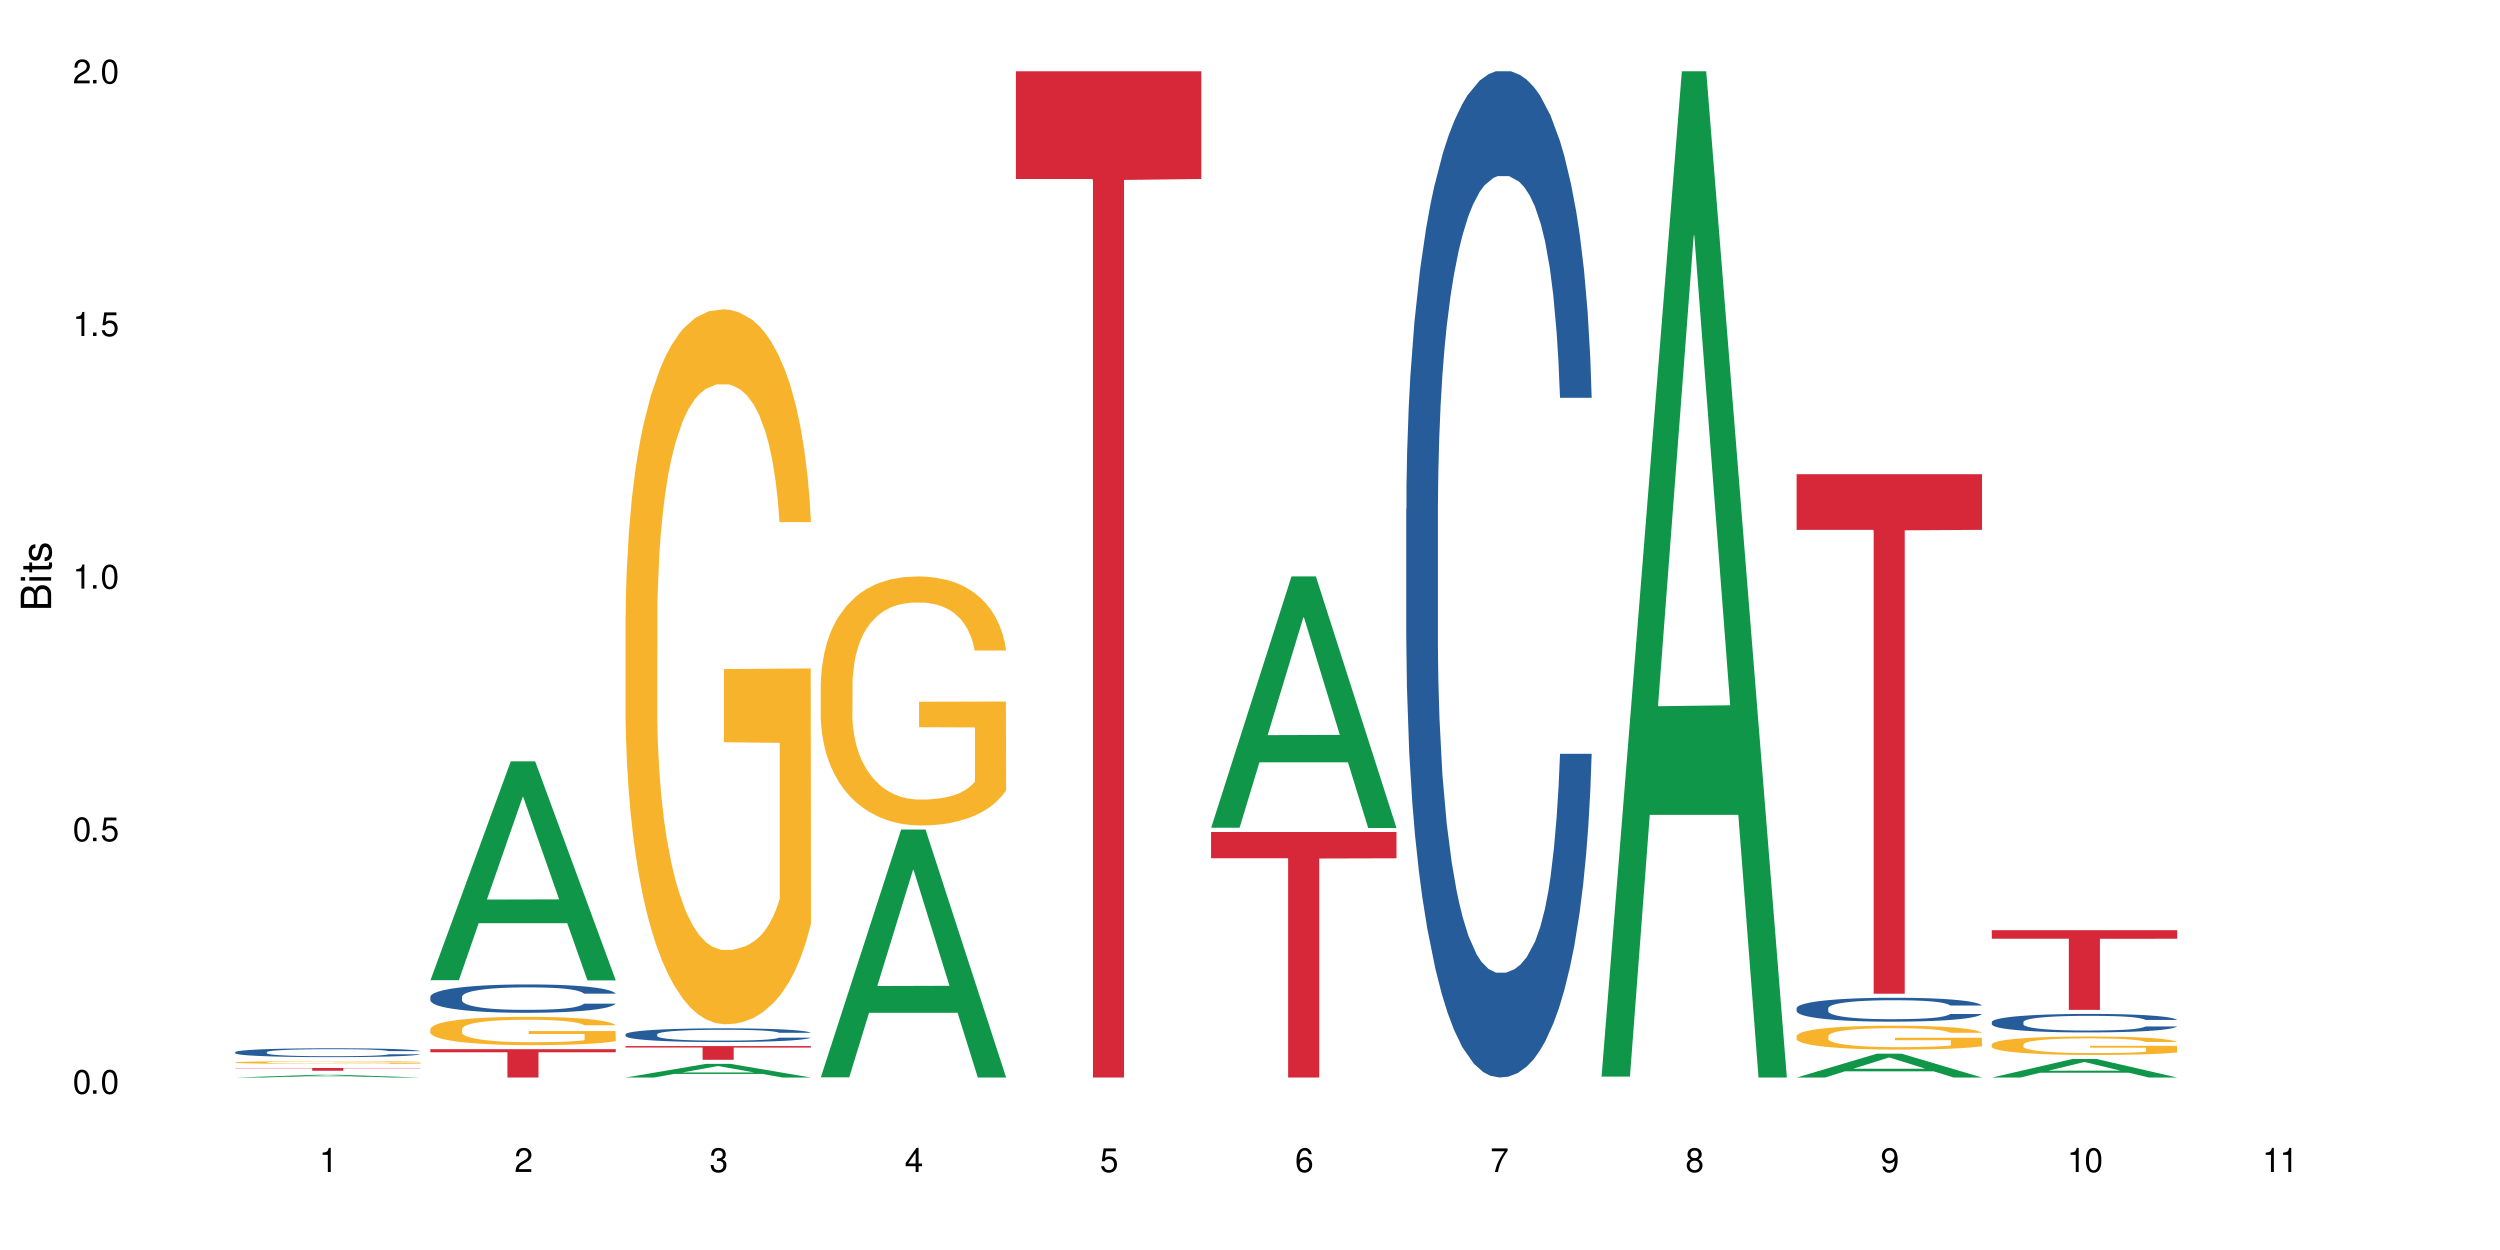 <?xml version="1.0" encoding="UTF-8"?>
<svg xmlns="http://www.w3.org/2000/svg" xmlns:xlink="http://www.w3.org/1999/xlink" width="720" height="360" viewBox="0 0 720 360">
<defs>
<g>
<g id="glyph-0-0">
</g>
<g id="glyph-0-1">
<path d="M 2.641 -6.938 C 2 -6.938 1.422 -6.656 1.078 -6.172 C 0.641 -5.562 0.406 -4.641 0.406 -3.359 C 0.406 -1.016 1.188 0.219 2.641 0.219 C 4.078 0.219 4.859 -1.016 4.859 -3.297 C 4.859 -4.641 4.656 -5.547 4.203 -6.172 C 3.844 -6.656 3.281 -6.938 2.641 -6.938 Z M 2.641 -6.188 C 3.547 -6.188 4 -5.25 4 -3.375 C 4 -1.406 3.562 -0.484 2.625 -0.484 C 1.734 -0.484 1.281 -1.438 1.281 -3.344 C 1.281 -5.25 1.734 -6.188 2.641 -6.188 Z M 2.641 -6.188 "/>
</g>
<g id="glyph-0-2">
<path d="M 1.828 -1 L 0.828 -1 L 0.828 0 L 1.828 0 Z M 1.828 -1 "/>
</g>
<g id="glyph-0-3">
<path d="M 4.562 -6.797 L 1.062 -6.797 L 0.547 -3.094 L 1.328 -3.094 C 1.719 -3.562 2.047 -3.734 2.578 -3.734 C 3.484 -3.734 4.062 -3.109 4.062 -2.094 C 4.062 -1.125 3.484 -0.531 2.578 -0.531 C 1.828 -0.531 1.375 -0.906 1.188 -1.672 L 0.328 -1.672 C 0.453 -1.109 0.547 -0.844 0.75 -0.594 C 1.125 -0.078 1.828 0.219 2.594 0.219 C 3.969 0.219 4.922 -0.781 4.922 -2.219 C 4.922 -3.562 4.031 -4.484 2.719 -4.484 C 2.25 -4.484 1.859 -4.359 1.469 -4.062 L 1.734 -5.969 L 4.562 -5.969 Z M 4.562 -6.797 "/>
</g>
<g id="glyph-0-4">
<path d="M 2.484 -4.938 L 2.484 0 L 3.328 0 L 3.328 -6.938 L 2.766 -6.938 C 2.469 -5.875 2.281 -5.734 0.984 -5.562 L 0.984 -4.938 Z M 2.484 -4.938 "/>
</g>
<g id="glyph-0-5">
<path d="M 4.859 -0.828 L 1.281 -0.828 C 1.359 -1.406 1.672 -1.781 2.5 -2.281 L 3.469 -2.828 C 4.406 -3.344 4.906 -4.062 4.906 -4.906 C 4.906 -5.484 4.672 -6.031 4.266 -6.406 C 3.859 -6.766 3.375 -6.938 2.719 -6.938 C 1.859 -6.938 1.219 -6.625 0.844 -6.031 C 0.609 -5.672 0.5 -5.234 0.484 -4.531 L 1.328 -4.531 C 1.359 -5.016 1.406 -5.281 1.531 -5.516 C 1.75 -5.938 2.188 -6.203 2.703 -6.203 C 3.469 -6.203 4.031 -5.641 4.031 -4.891 C 4.031 -4.344 3.719 -3.859 3.125 -3.516 L 2.234 -3 C 0.812 -2.172 0.406 -1.531 0.328 -0.016 L 4.859 -0.016 Z M 4.859 -0.828 "/>
</g>
<g id="glyph-0-6">
<path d="M 2.125 -3.188 L 2.578 -3.188 C 3.5 -3.188 3.984 -2.766 3.984 -1.922 C 3.984 -1.062 3.469 -0.531 2.594 -0.531 C 1.656 -0.531 1.203 -1 1.156 -2.016 L 0.312 -2.016 C 0.344 -1.453 0.438 -1.094 0.609 -0.781 C 0.953 -0.109 1.625 0.219 2.547 0.219 C 3.953 0.219 4.859 -0.625 4.859 -1.938 C 4.859 -2.828 4.516 -3.297 3.703 -3.594 C 4.344 -3.844 4.656 -4.328 4.656 -5.031 C 4.656 -6.219 3.875 -6.938 2.578 -6.938 C 1.203 -6.938 0.484 -6.172 0.453 -4.703 L 1.297 -4.703 C 1.312 -5.125 1.344 -5.359 1.453 -5.578 C 1.641 -5.969 2.062 -6.203 2.594 -6.203 C 3.344 -6.203 3.797 -5.75 3.797 -5 C 3.797 -4.516 3.609 -4.219 3.25 -4.047 C 3.016 -3.953 2.703 -3.922 2.125 -3.906 Z M 2.125 -3.188 "/>
</g>
<g id="glyph-0-7">
<path d="M 3.141 -1.672 L 3.141 0 L 3.984 0 L 3.984 -1.672 L 4.984 -1.672 L 4.984 -2.438 L 3.984 -2.438 L 3.984 -6.938 L 3.359 -6.938 L 0.266 -2.578 L 0.266 -1.672 Z M 3.141 -2.438 L 1 -2.438 L 3.141 -5.5 Z M 3.141 -2.438 "/>
</g>
<g id="glyph-0-8">
<path d="M 4.781 -5.125 C 4.609 -6.266 3.891 -6.938 2.844 -6.938 C 2.094 -6.938 1.422 -6.578 1.031 -5.953 C 0.594 -5.266 0.406 -4.422 0.406 -3.172 C 0.406 -2 0.578 -1.25 0.984 -0.641 C 1.359 -0.078 1.953 0.219 2.703 0.219 C 3.984 0.219 4.922 -0.75 4.922 -2.094 C 4.922 -3.375 4.062 -4.281 2.844 -4.281 C 2.172 -4.281 1.641 -4.031 1.281 -3.516 C 1.281 -5.234 1.828 -6.188 2.797 -6.188 C 3.391 -6.188 3.797 -5.797 3.938 -5.125 Z M 2.734 -3.531 C 3.547 -3.531 4.062 -2.953 4.062 -2.031 C 4.062 -1.156 3.484 -0.531 2.703 -0.531 C 1.922 -0.531 1.328 -1.188 1.328 -2.078 C 1.328 -2.938 1.906 -3.531 2.734 -3.531 Z M 2.734 -3.531 "/>
</g>
<g id="glyph-0-9">
<path d="M 4.984 -6.797 L 0.438 -6.797 L 0.438 -5.969 L 4.109 -5.969 C 2.5 -3.656 1.828 -2.234 1.328 0 L 2.219 0 C 2.594 -2.172 3.453 -4.047 4.984 -6.094 Z M 4.984 -6.797 "/>
</g>
<g id="glyph-0-10">
<path d="M 3.75 -3.656 C 4.469 -4.094 4.688 -4.438 4.688 -5.078 C 4.688 -6.172 3.844 -6.938 2.641 -6.938 C 1.438 -6.938 0.594 -6.172 0.594 -5.094 C 0.594 -4.438 0.812 -4.094 1.516 -3.656 C 0.734 -3.266 0.359 -2.703 0.359 -1.922 C 0.359 -0.656 1.281 0.219 2.641 0.219 C 3.984 0.219 4.922 -0.656 4.922 -1.922 C 4.922 -2.703 4.531 -3.266 3.75 -3.656 Z M 2.641 -6.188 C 3.359 -6.188 3.812 -5.75 3.812 -5.062 C 3.812 -4.406 3.344 -3.984 2.641 -3.984 C 1.922 -3.984 1.453 -4.406 1.453 -5.078 C 1.453 -5.75 1.922 -6.188 2.641 -6.188 Z M 2.641 -3.266 C 3.484 -3.266 4.062 -2.719 4.062 -1.906 C 4.062 -1.078 3.484 -0.531 2.625 -0.531 C 1.797 -0.531 1.219 -1.094 1.219 -1.906 C 1.219 -2.719 1.781 -3.266 2.641 -3.266 Z M 2.641 -3.266 "/>
</g>
<g id="glyph-0-11">
<path d="M 0.516 -1.578 C 0.672 -0.453 1.406 0.219 2.438 0.219 C 3.188 0.219 3.859 -0.141 4.266 -0.766 C 4.688 -1.453 4.891 -2.297 4.891 -3.547 C 4.891 -4.719 4.703 -5.453 4.312 -6.078 C 3.938 -6.641 3.344 -6.938 2.594 -6.938 C 1.297 -6.938 0.359 -5.969 0.359 -4.625 C 0.359 -3.344 1.234 -2.453 2.453 -2.453 C 3.094 -2.453 3.578 -2.672 4.016 -3.203 C 4 -1.484 3.469 -0.531 2.5 -0.531 C 1.906 -0.531 1.484 -0.906 1.359 -1.578 Z M 2.578 -6.203 C 3.375 -6.203 3.969 -5.531 3.969 -4.641 C 3.969 -3.797 3.391 -3.188 2.547 -3.188 C 1.734 -3.188 1.234 -3.766 1.234 -4.688 C 1.234 -5.562 1.797 -6.203 2.578 -6.203 Z M 2.578 -6.203 "/>
</g>
<g id="glyph-1-0">
</g>
<g id="glyph-1-1">
<path d="M 0 -0.953 L 0 -4.891 C 0 -5.719 -0.234 -6.344 -0.734 -6.797 C -1.188 -7.234 -1.812 -7.469 -2.5 -7.469 C -3.547 -7.469 -4.188 -7 -4.625 -5.875 C -4.984 -6.688 -5.625 -7.094 -6.531 -7.094 C -7.172 -7.094 -7.734 -6.859 -8.141 -6.391 C -8.562 -5.922 -8.75 -5.344 -8.75 -4.5 L -8.75 -0.953 Z M -4.984 -2.062 L -7.766 -2.062 L -7.766 -4.219 C -7.766 -4.844 -7.688 -5.203 -7.453 -5.5 C -7.219 -5.812 -6.859 -5.969 -6.375 -5.969 C -5.891 -5.969 -5.531 -5.812 -5.297 -5.5 C -5.062 -5.203 -4.984 -4.844 -4.984 -4.219 Z M -0.984 -2.062 L -4 -2.062 L -4 -4.781 C -4 -5.766 -3.438 -6.359 -2.484 -6.359 C -1.547 -6.359 -0.984 -5.766 -0.984 -4.781 Z M -0.984 -2.062 "/>
</g>
<g id="glyph-1-2">
<path d="M -6.281 -1.797 L -6.281 -0.797 L 0 -0.797 L 0 -1.797 Z M -8.75 -1.797 L -8.75 -0.797 L -7.484 -0.797 L -7.484 -1.797 Z M -8.75 -1.797 "/>
</g>
<g id="glyph-1-3">
<path d="M -6.281 -3.047 L -6.281 -2.016 L -8.016 -2.016 L -8.016 -1.016 L -6.281 -1.016 L -6.281 -0.172 L -5.469 -0.172 L -5.469 -1.016 L -0.719 -1.016 C -0.078 -1.016 0.281 -1.453 0.281 -2.234 C 0.281 -2.5 0.25 -2.719 0.188 -3.047 L -0.641 -3.047 C -0.609 -2.906 -0.594 -2.766 -0.594 -2.562 C -0.594 -2.141 -0.719 -2.016 -1.156 -2.016 L -5.469 -2.016 L -5.469 -3.047 Z M -6.281 -3.047 "/>
</g>
<g id="glyph-1-4">
<path d="M -4.531 -5.25 C -5.766 -5.25 -6.469 -4.422 -6.469 -2.969 C -6.469 -1.516 -5.719 -0.562 -4.547 -0.562 C -3.562 -0.562 -3.094 -1.062 -2.734 -2.562 L -2.516 -3.484 C -2.344 -4.188 -2.094 -4.469 -1.641 -4.469 C -1.047 -4.469 -0.641 -3.875 -0.641 -3 C -0.641 -2.453 -0.797 -2 -1.062 -1.75 C -1.25 -1.594 -1.422 -1.531 -1.875 -1.469 L -1.875 -0.406 C -0.422 -0.453 0.281 -1.266 0.281 -2.922 C 0.281 -4.5 -0.5 -5.516 -1.719 -5.516 C -2.656 -5.516 -3.172 -4.984 -3.469 -3.734 L -3.703 -2.766 C -3.891 -1.953 -4.156 -1.609 -4.594 -1.609 C -5.188 -1.609 -5.547 -2.125 -5.547 -2.938 C -5.547 -3.75 -5.203 -4.172 -4.531 -4.203 Z M -4.531 -5.25 "/>
</g>
</g>
</defs>
<rect x="-72" y="-36" width="864" height="432" fill="rgb(100%, 100%, 100%)" fill-opacity="1"/>
<path fill-rule="nonzero" fill="rgb(6.275%, 58.824%, 28.235%)" fill-opacity="1" d="M 67.73 310.332 L 67.789 310.332 L 90.895 309.539 L 97.91 309.539 L 121.133 310.332 L 112.973 310.332 L 107.152 310.125 L 81.652 310.125 L 75.945 310.332 L 67.73 310.332 L 84.105 310.039 L 104.816 310.039 L 94.488 309.668 L 94.262 309.668 L 84.047 310.039 L 84.105 310.039 Z M 67.73 310.332 "/>
<path fill-rule="nonzero" fill="rgb(14.51%, 36.078%, 60%)" fill-opacity="1" d="M 67.73 303.016 L 67.797 303.012 L 67.797 302.957 L 67.992 302.867 L 68.449 302.754 L 68.902 302.68 L 70.074 302.539 L 71.703 302.406 L 73.398 302.305 L 74.633 302.242 L 75.742 302.195 L 78.281 302.109 L 79.91 302.066 L 81.668 302.027 L 83.816 301.988 L 85.379 301.965 L 88.895 301.926 L 91.5 301.91 L 93.52 301.902 L 97.883 301.902 L 100.488 301.914 L 102.375 301.926 L 104.461 301.941 L 106.219 301.965 L 109.281 302.016 L 112.016 302.082 L 113.254 302.117 L 115.207 302.191 L 116.703 302.262 L 117.746 302.32 L 118.918 302.406 L 119.961 302.512 L 120.742 302.633 L 121.133 302.73 L 112.016 302.73 L 111.559 302.637 L 111.039 302.566 L 110.062 302.469 L 109.086 302.402 L 107.715 302.336 L 106.48 302.289 L 104.785 302.246 L 103.289 302.219 L 101.727 302.195 L 100.227 302.184 L 97.363 302.168 L 94.039 302.168 L 92.805 302.172 L 90.262 302.191 L 88.895 302.207 L 86.941 302.242 L 85.574 302.273 L 83.945 302.32 L 82.84 302.359 L 81.473 302.418 L 80.496 302.473 L 79.387 302.551 L 78.738 302.609 L 78.152 302.672 L 77.629 302.75 L 77.238 302.832 L 76.977 302.918 L 76.848 303.004 L 76.848 303.363 L 76.977 303.449 L 77.305 303.547 L 78.152 303.688 L 79.387 303.812 L 80.82 303.91 L 82.188 303.98 L 82.969 304.012 L 84.012 304.051 L 85.641 304.098 L 87.984 304.145 L 89.352 304.16 L 91.438 304.18 L 93.586 304.191 L 96.449 304.191 L 98.988 304.18 L 100.684 304.168 L 102.441 304.148 L 104.852 304.109 L 106.348 304.074 L 107.652 304.027 L 108.629 303.984 L 109.281 303.945 L 110.258 303.875 L 111.039 303.797 L 111.625 303.715 L 112.016 303.633 L 121.133 303.633 L 120.742 303.727 L 120.156 303.82 L 119.57 303.887 L 118.656 303.969 L 117.613 304.039 L 116.117 304.121 L 114.879 304.176 L 113.254 304.234 L 111.754 304.277 L 110.125 304.316 L 107.715 304.363 L 106.152 304.387 L 104.461 304.41 L 102.441 304.426 L 99.902 304.445 L 97.168 304.453 L 94.625 304.457 L 91.891 304.449 L 89.871 304.441 L 87.203 304.422 L 83.883 304.379 L 81.473 304.336 L 79.582 304.289 L 77.957 304.242 L 76.133 304.18 L 73.789 304.078 L 72.355 304 L 71.379 303.934 L 70.27 303.844 L 69.488 303.762 L 68.578 303.629 L 67.926 303.465 L 67.73 303.336 Z M 67.73 303.016 "/>
<path fill-rule="nonzero" fill="rgb(96.863%, 70.196%, 16.863%)" fill-opacity="1" d="M 67.73 305.961 L 67.797 305.961 L 67.797 305.945 L 68.055 305.91 L 68.707 305.867 L 69.555 305.828 L 70.465 305.801 L 71.051 305.785 L 72.027 305.766 L 72.875 305.746 L 75.023 305.715 L 77.762 305.684 L 79.258 305.672 L 80.949 305.66 L 83.359 305.645 L 84.469 305.641 L 87.855 305.629 L 91.695 305.621 L 97.883 305.621 L 100.555 305.625 L 104.199 305.633 L 106.285 305.637 L 107.91 305.645 L 109.605 305.656 L 111.688 305.668 L 113.645 305.688 L 115.207 305.703 L 116.77 305.727 L 118.07 305.75 L 119.18 305.773 L 120.156 305.805 L 120.742 305.832 L 121.133 305.855 L 112.078 305.855 L 111.559 305.832 L 110.973 305.812 L 109.996 305.789 L 109.02 305.77 L 108.043 305.758 L 106.219 305.738 L 104.656 305.727 L 102.703 305.715 L 100.812 305.707 L 98.664 305.703 L 93.91 305.703 L 90.785 305.707 L 88.961 305.715 L 87.66 305.719 L 85.836 305.73 L 84.727 305.738 L 84.078 305.746 L 82.125 305.766 L 80.82 305.789 L 80.105 305.801 L 79.191 305.824 L 78.543 305.844 L 77.824 305.871 L 77.434 305.895 L 76.914 305.941 L 76.848 306.074 L 77.043 306.102 L 77.434 306.133 L 77.957 306.156 L 78.738 306.184 L 79.52 306.207 L 80.887 306.234 L 82.059 306.254 L 82.969 306.266 L 84.727 306.285 L 85.445 306.293 L 87.137 306.305 L 88.895 306.316 L 91.047 306.324 L 92.672 306.328 L 95.277 306.332 L 98.598 306.332 L 102.508 306.328 L 104.98 306.32 L 106.676 306.316 L 107.781 306.312 L 109.148 306.301 L 110.125 306.297 L 111.039 306.289 L 112.145 306.273 L 112.145 306.102 L 96.059 306.102 L 96.059 306.02 L 121.066 306.02 L 121.133 306.301 L 119.766 306.324 L 118.07 306.34 L 116.441 306.355 L 114.75 306.367 L 112.34 306.383 L 110.387 306.391 L 107.391 306.402 L 104.656 306.406 L 101.789 306.41 L 99.25 306.414 L 93.586 306.414 L 90.719 306.41 L 88.441 306.402 L 86.355 306.395 L 84.273 306.387 L 81.668 306.371 L 79.973 306.359 L 78.215 306.344 L 76.457 306.324 L 74.895 306.305 L 73.852 306.289 L 72.812 306.273 L 71.703 306.25 L 70.66 306.227 L 69.879 306.203 L 69.164 306.18 L 68.645 306.156 L 68.121 306.121 L 67.859 306.098 L 67.73 306.074 Z M 67.73 305.961 "/>
<path fill-rule="nonzero" fill="rgb(83.922%, 15.686%, 22.353%)" fill-opacity="1" d="M 67.73 307.578 L 121.133 307.578 L 121.133 307.664 L 98.875 307.664 L 98.875 308.375 L 89.922 308.375 L 89.922 307.664 L 67.73 307.664 Z M 67.73 307.578 "/>
<path fill-rule="nonzero" fill="rgb(6.275%, 58.824%, 28.235%)" fill-opacity="1" d="M 123.941 282.297 L 124 282.238 L 147.105 219.262 L 154.125 219.262 L 177.344 282.355 L 169.184 282.355 L 163.367 265.887 L 137.863 265.887 L 132.156 282.297 L 123.941 282.297 L 140.316 259.074 L 161.027 259.016 L 150.699 229.57 L 150.586 229.512 L 150.473 229.688 L 140.258 259.016 L 140.316 259.074 Z M 123.941 282.297 "/>
<path fill-rule="nonzero" fill="rgb(14.51%, 36.078%, 60%)" fill-opacity="1" d="M 123.941 287.07 L 124.008 287.066 L 124.008 286.887 L 124.203 286.602 L 124.66 286.242 L 125.113 285.996 L 126.285 285.559 L 127.914 285.133 L 129.609 284.805 L 130.844 284.609 L 131.953 284.461 L 134.492 284.184 L 136.121 284.043 L 137.879 283.918 L 140.027 283.789 L 141.59 283.715 L 145.109 283.594 L 147.711 283.543 L 149.73 283.52 L 154.094 283.52 L 156.699 283.551 L 158.59 283.59 L 160.672 283.648 L 162.43 283.715 L 165.492 283.879 L 168.227 284.09 L 169.465 284.207 L 171.418 284.438 L 172.914 284.664 L 173.957 284.855 L 175.129 285.133 L 176.172 285.469 L 176.953 285.848 L 177.344 286.168 L 168.227 286.168 L 167.77 285.871 L 167.25 285.641 L 166.273 285.332 L 165.297 285.117 L 163.93 284.902 L 162.691 284.758 L 160.996 284.617 L 159.5 284.527 L 157.938 284.461 L 156.438 284.418 L 153.574 284.371 L 150.254 284.371 L 149.016 284.387 L 146.477 284.445 L 145.109 284.5 L 143.152 284.602 L 141.785 284.699 L 140.156 284.848 L 139.051 284.977 L 137.684 285.168 L 136.707 285.34 L 135.598 285.586 L 134.949 285.773 L 134.363 285.984 L 133.84 286.23 L 133.449 286.488 L 133.191 286.766 L 133.059 287.035 L 133.059 288.191 L 133.191 288.461 L 133.516 288.773 L 134.363 289.227 L 135.598 289.625 L 137.031 289.938 L 138.398 290.16 L 139.18 290.266 L 140.223 290.383 L 141.852 290.535 L 144.195 290.684 L 145.562 290.742 L 147.648 290.801 L 149.797 290.832 L 152.66 290.832 L 155.203 290.801 L 156.895 290.766 L 158.652 290.703 L 161.062 290.578 L 162.559 290.457 L 163.863 290.316 L 164.84 290.176 L 165.492 290.055 L 166.469 289.824 L 167.25 289.57 L 167.836 289.309 L 168.227 289.055 L 177.344 289.055 L 176.953 289.355 L 176.367 289.645 L 175.781 289.863 L 174.867 290.125 L 173.828 290.355 L 172.328 290.617 L 171.09 290.785 L 169.465 290.973 L 167.965 291.117 L 166.336 291.242 L 163.93 291.391 L 162.363 291.465 L 160.672 291.531 L 158.652 291.594 L 156.113 291.645 L 153.379 291.676 L 150.84 291.684 L 148.102 291.668 L 146.086 291.637 L 143.414 291.57 L 140.094 291.438 L 137.684 291.293 L 135.793 291.152 L 134.168 291.004 L 132.344 290.801 L 130 290.473 L 128.566 290.219 L 127.59 290.012 L 126.48 289.719 L 125.699 289.461 L 124.789 289.043 L 124.137 288.512 L 123.941 288.102 Z M 123.941 287.07 "/>
<path fill-rule="nonzero" fill="rgb(96.863%, 70.196%, 16.863%)" fill-opacity="1" d="M 123.941 296.34 L 124.008 296.336 L 124.008 296.184 L 124.27 295.852 L 124.918 295.387 L 125.766 295.008 L 126.676 294.711 L 127.266 294.555 L 128.242 294.328 L 129.086 294.164 L 131.234 293.828 L 133.973 293.516 L 135.469 293.383 L 137.164 293.258 L 139.57 293.113 L 140.68 293.062 L 144.066 292.941 L 147.906 292.867 L 152.141 292.848 L 154.094 292.855 L 156.766 292.883 L 160.41 292.965 L 162.496 293.039 L 164.125 293.113 L 165.816 293.211 L 167.902 293.359 L 169.855 293.539 L 171.418 293.719 L 172.98 293.941 L 174.281 294.18 L 175.391 294.441 L 176.367 294.754 L 176.953 295.016 L 177.344 295.277 L 168.293 295.277 L 167.77 295.016 L 167.184 294.812 L 166.207 294.566 L 165.23 294.391 L 164.254 294.246 L 162.43 294.055 L 160.867 293.934 L 158.914 293.828 L 157.023 293.762 L 154.875 293.719 L 153.574 293.703 L 150.121 293.703 L 146.996 293.754 L 145.172 293.816 L 143.871 293.875 L 142.047 293.988 L 140.941 294.074 L 140.289 294.137 L 138.336 294.367 L 137.031 294.574 L 136.316 294.719 L 135.402 294.941 L 134.754 295.141 L 134.035 295.441 L 133.645 295.664 L 133.125 296.172 L 133.059 297.512 L 133.254 297.797 L 133.645 298.102 L 134.168 298.367 L 134.949 298.652 L 135.73 298.867 L 137.098 299.16 L 138.27 299.352 L 139.18 299.48 L 140.941 299.68 L 141.656 299.746 L 143.348 299.883 L 145.109 299.984 L 147.258 300.074 L 148.883 300.121 L 151.488 300.156 L 154.812 300.156 L 158.719 300.113 L 161.191 300.055 L 162.887 299.992 L 163.992 299.941 L 165.359 299.859 L 166.336 299.785 L 167.25 299.703 L 168.355 299.578 L 168.355 297.797 L 152.27 297.789 L 152.27 296.953 L 177.277 296.945 L 177.344 299.859 L 175.977 300.062 L 174.281 300.254 L 172.656 300.402 L 170.961 300.531 L 168.551 300.672 L 166.598 300.762 L 163.602 300.867 L 160.867 300.934 L 158 300.977 L 155.461 301 L 152.465 301.008 L 149.797 300.992 L 146.93 300.949 L 144.652 300.887 L 142.566 300.812 L 140.484 300.715 L 137.879 300.559 L 136.188 300.434 L 134.426 300.277 L 132.668 300.09 L 131.105 299.891 L 130.062 299.734 L 129.023 299.555 L 127.914 299.332 L 126.871 299.078 L 126.09 298.848 L 125.375 298.586 L 124.855 298.34 L 124.332 298.004 L 124.074 297.734 L 123.941 297.504 Z M 123.941 296.34 "/>
<path fill-rule="nonzero" fill="rgb(83.922%, 15.686%, 22.353%)" fill-opacity="1" d="M 123.941 302.172 L 177.344 302.172 L 177.344 303.043 L 155.086 303.051 L 155.086 310.332 L 146.133 310.332 L 146.133 303.059 L 146.004 303.043 L 123.941 303.043 Z M 123.941 302.172 "/>
<path fill-rule="nonzero" fill="rgb(6.275%, 58.824%, 28.235%)" fill-opacity="1" d="M 180.152 310.328 L 180.211 310.324 L 203.316 306.387 L 210.336 306.387 L 233.555 310.332 L 225.395 310.332 L 219.578 309.301 L 194.074 309.301 L 188.371 310.328 L 180.152 310.328 L 196.527 308.875 L 217.238 308.871 L 206.91 307.031 L 206.797 307.027 L 206.684 307.039 L 196.473 308.871 L 196.527 308.875 Z M 180.152 310.328 "/>
<path fill-rule="nonzero" fill="rgb(14.51%, 36.078%, 60%)" fill-opacity="1" d="M 180.152 297.883 L 180.219 297.879 L 180.219 297.793 L 180.414 297.656 L 180.871 297.48 L 181.324 297.363 L 182.5 297.148 L 184.125 296.945 L 185.82 296.785 L 187.059 296.691 L 188.164 296.617 L 190.703 296.484 L 192.332 296.418 L 194.09 296.355 L 196.238 296.293 L 197.801 296.258 L 201.32 296.199 L 203.922 296.176 L 205.941 296.164 L 210.305 296.164 L 212.91 296.18 L 214.801 296.195 L 216.883 296.227 L 218.641 296.258 L 221.703 296.336 L 224.438 296.438 L 225.676 296.496 L 227.629 296.609 L 229.125 296.715 L 230.168 296.809 L 231.34 296.945 L 232.383 297.105 L 233.164 297.289 L 233.555 297.445 L 224.438 297.445 L 223.98 297.301 L 223.461 297.188 L 222.484 297.043 L 221.508 296.938 L 220.141 296.832 L 218.902 296.762 L 217.207 296.695 L 215.711 296.652 L 214.148 296.617 L 212.648 296.598 L 209.785 296.574 L 206.465 296.574 L 205.227 296.582 L 202.688 296.613 L 201.32 296.637 L 199.363 296.688 L 197.996 296.734 L 196.371 296.809 L 195.262 296.867 L 193.895 296.961 L 192.918 297.043 L 191.812 297.164 L 191.16 297.254 L 190.574 297.355 L 190.051 297.473 L 189.66 297.602 L 189.402 297.734 L 189.27 297.863 L 189.27 298.422 L 189.402 298.555 L 189.727 298.703 L 190.574 298.926 L 191.812 299.117 L 193.242 299.266 L 194.609 299.375 L 195.395 299.426 L 196.434 299.484 L 198.062 299.555 L 200.406 299.629 L 201.773 299.656 L 203.859 299.688 L 206.008 299.699 L 208.875 299.699 L 211.414 299.688 L 213.105 299.668 L 214.863 299.641 L 217.273 299.578 L 218.773 299.52 L 220.074 299.449 L 221.051 299.383 L 221.703 299.324 L 222.68 299.215 L 223.461 299.09 L 224.047 298.965 L 224.438 298.84 L 233.555 298.84 L 233.164 298.984 L 232.578 299.125 L 231.992 299.23 L 231.082 299.355 L 230.039 299.469 L 228.539 299.594 L 227.305 299.68 L 225.676 299.77 L 224.176 299.836 L 222.551 299.898 L 220.141 299.969 L 218.578 300.008 L 216.883 300.039 L 214.863 300.066 L 212.324 300.094 L 209.59 300.109 L 207.051 300.109 L 204.316 300.105 L 202.297 300.09 L 199.625 300.059 L 196.305 299.992 L 193.895 299.922 L 192.008 299.855 L 190.379 299.781 L 188.555 299.688 L 186.211 299.527 L 184.777 299.402 L 183.801 299.305 L 182.695 299.164 L 181.914 299.035 L 181 298.836 L 180.348 298.578 L 180.152 298.379 Z M 180.152 297.883 "/>
<path fill-rule="nonzero" fill="rgb(96.863%, 70.196%, 16.863%)" fill-opacity="1" d="M 180.152 177.273 L 180.219 177.086 L 180.219 173.324 L 180.48 164.863 L 181.129 153.203 L 181.977 143.613 L 182.891 136.09 L 183.477 132.141 L 184.453 126.5 L 185.297 122.363 L 187.449 113.898 L 190.184 106 L 191.68 102.617 L 193.375 99.418 L 195.785 95.844 L 196.891 94.527 L 200.277 91.52 L 204.121 89.641 L 208.352 89.074 L 210.305 89.262 L 212.977 90.016 L 216.621 92.086 L 218.707 93.965 L 220.336 95.844 L 222.027 98.289 L 224.113 102.051 L 226.066 106.566 L 227.629 111.078 L 229.191 116.719 L 230.492 122.738 L 231.602 129.32 L 232.578 137.219 L 233.164 143.801 L 233.555 150.383 L 224.504 150.383 L 223.98 143.801 L 223.395 138.723 L 222.418 132.516 L 221.441 128.004 L 220.465 124.43 L 218.641 119.539 L 217.078 116.531 L 215.125 113.898 L 213.238 112.207 L 211.086 111.078 L 209.785 110.703 L 206.332 110.703 L 203.207 112.02 L 201.383 113.523 L 200.082 115.027 L 198.258 117.848 L 197.152 120.105 L 196.5 121.609 L 194.547 127.438 L 193.242 132.703 L 192.527 136.277 L 191.617 141.918 L 190.965 146.996 L 190.246 154.52 L 189.855 160.16 L 189.336 172.949 L 189.27 206.801 L 189.465 213.945 L 189.855 221.656 L 190.379 228.426 L 191.16 235.574 L 191.941 241.027 L 193.309 248.363 L 194.48 253.25 L 195.395 256.449 L 197.152 261.527 L 197.867 263.219 L 199.562 266.605 L 201.32 269.238 L 203.469 271.492 L 205.098 272.621 L 207.699 273.562 L 211.023 273.562 L 214.93 272.434 L 217.402 270.93 L 219.098 269.426 L 220.203 268.109 L 221.57 266.039 L 222.551 264.16 L 223.461 262.09 L 224.566 258.895 L 224.566 213.945 L 208.484 213.758 L 208.484 192.695 L 233.488 192.508 L 233.555 266.039 L 232.188 271.117 L 230.492 276.008 L 228.867 279.77 L 227.172 282.965 L 224.762 286.539 L 222.809 288.793 L 219.812 291.426 L 217.078 293.121 L 214.215 294.25 L 211.672 294.812 L 208.68 295 L 206.008 294.625 L 203.141 293.496 L 200.863 291.992 L 198.777 290.109 L 196.695 287.668 L 194.09 283.719 L 192.398 280.52 L 190.641 276.57 L 188.879 271.871 L 187.316 266.793 L 186.277 262.844 L 185.234 258.328 L 184.125 252.688 L 183.086 246.293 L 182.305 240.465 L 181.586 233.883 L 181.066 227.676 L 180.543 219.211 L 180.285 212.441 L 180.152 206.613 Z M 180.152 177.273 "/>
<path fill-rule="nonzero" fill="rgb(83.922%, 15.686%, 22.353%)" fill-opacity="1" d="M 180.152 301.273 L 233.555 301.273 L 233.555 301.699 L 211.301 301.703 L 211.301 305.223 L 202.344 305.223 L 202.344 301.703 L 202.215 301.699 L 180.152 301.699 Z M 180.152 301.273 "/>
<path fill-rule="nonzero" fill="rgb(6.275%, 58.824%, 28.235%)" fill-opacity="1" d="M 236.367 310.266 L 236.422 310.199 L 259.527 238.898 L 266.547 238.898 L 289.766 310.332 L 281.609 310.332 L 275.789 291.688 L 250.285 291.688 L 244.582 310.266 L 236.367 310.266 L 252.738 283.973 L 273.449 283.906 L 263.121 250.57 L 263.008 250.504 L 262.895 250.703 L 252.684 283.906 L 252.738 283.973 Z M 236.367 310.266 "/>
<path fill-rule="nonzero" fill="rgb(96.863%, 70.196%, 16.863%)" fill-opacity="1" d="M 236.367 196.73 L 236.43 196.664 L 236.43 195.355 L 236.691 192.406 L 237.344 188.348 L 238.188 185.008 L 239.102 182.387 L 239.688 181.012 L 240.664 179.047 L 241.512 177.605 L 243.66 174.656 L 246.395 171.906 L 247.891 170.727 L 249.586 169.613 L 251.996 168.367 L 253.102 167.91 L 256.488 166.863 L 260.332 166.207 L 264.562 166.012 L 266.516 166.078 L 269.188 166.34 L 272.836 167.059 L 274.918 167.715 L 276.547 168.367 L 278.238 169.219 L 280.324 170.531 L 282.277 172.102 L 283.84 173.676 L 285.402 175.641 L 286.707 177.734 L 287.812 180.027 L 288.789 182.777 L 289.375 185.07 L 289.766 187.363 L 280.715 187.363 L 280.191 185.07 L 279.605 183.305 L 278.629 181.141 L 277.652 179.57 L 276.676 178.324 L 274.852 176.621 L 273.289 175.574 L 271.336 174.656 L 269.449 174.066 L 267.301 173.676 L 265.996 173.543 L 262.543 173.543 L 259.418 174.004 L 257.594 174.527 L 256.293 175.051 L 254.469 176.031 L 253.363 176.82 L 252.711 177.344 L 250.758 179.375 L 249.457 181.207 L 248.738 182.453 L 247.828 184.418 L 247.176 186.184 L 246.461 188.805 L 246.07 190.77 L 245.547 195.223 L 245.484 207.016 L 245.68 209.504 L 246.07 212.191 L 246.59 214.547 L 247.371 217.035 L 248.152 218.938 L 249.52 221.492 L 250.691 223.195 L 251.605 224.309 L 253.363 226.074 L 254.078 226.664 L 255.773 227.844 L 257.531 228.762 L 259.68 229.547 L 261.309 229.941 L 263.914 230.27 L 267.234 230.27 L 271.141 229.875 L 273.617 229.352 L 275.309 228.828 L 276.418 228.367 L 277.785 227.648 L 278.762 226.992 L 279.672 226.273 L 280.781 225.16 L 280.781 209.504 L 264.695 209.438 L 264.695 202.102 L 289.699 202.035 L 289.766 227.648 L 288.398 229.418 L 286.707 231.121 L 285.078 232.43 L 283.383 233.543 L 280.977 234.789 L 279.02 235.574 L 276.023 236.492 L 273.289 237.082 L 270.426 237.473 L 267.887 237.668 L 264.891 237.734 L 262.219 237.605 L 259.355 237.211 L 257.074 236.688 L 254.992 236.031 L 252.906 235.18 L 250.301 233.805 L 248.609 232.691 L 246.852 231.316 L 245.094 229.68 L 243.527 227.91 L 242.488 226.535 L 241.445 224.961 L 240.34 222.996 L 239.297 220.77 L 238.516 218.738 L 237.797 216.445 L 237.277 214.285 L 236.758 211.34 L 236.496 208.98 L 236.367 206.949 Z M 236.367 196.73 "/>
<path fill-rule="nonzero" fill="rgb(83.922%, 15.686%, 22.353%)" fill-opacity="1" d="M 292.578 20.527 L 345.977 20.527 L 345.977 51.547 L 323.723 51.82 L 323.723 310.332 L 314.77 310.332 L 314.77 52.094 L 314.637 51.547 L 292.578 51.547 Z M 292.578 20.527 "/>
<path fill-rule="nonzero" fill="rgb(6.275%, 58.824%, 28.235%)" fill-opacity="1" d="M 348.789 238.387 L 348.844 238.32 L 371.953 165.996 L 378.969 165.996 L 402.188 238.457 L 394.031 238.457 L 388.211 219.543 L 362.711 219.543 L 357.004 238.387 L 348.789 238.387 L 365.164 211.719 L 385.871 211.648 L 375.547 177.836 L 375.434 177.766 L 375.316 177.969 L 365.105 211.648 L 365.164 211.719 Z M 348.789 238.387 "/>
<path fill-rule="nonzero" fill="rgb(83.922%, 15.686%, 22.353%)" fill-opacity="1" d="M 348.789 239.621 L 402.188 239.621 L 402.188 247.188 L 379.934 247.254 L 379.934 310.332 L 370.98 310.332 L 370.98 247.32 L 370.848 247.188 L 348.789 247.188 Z M 348.789 239.621 "/>
<path fill-rule="nonzero" fill="rgb(14.51%, 36.078%, 60%)" fill-opacity="1" d="M 405 146.621 L 405.066 146.355 L 405.066 140 L 405.262 129.934 L 405.715 117.215 L 406.172 108.477 L 407.344 92.844 L 408.973 77.746 L 410.664 66.09 L 411.902 59.203 L 413.012 53.902 L 415.551 44.102 L 417.18 39.07 L 418.938 34.566 L 421.086 30.062 L 422.648 27.414 L 426.164 23.176 L 428.77 21.32 L 430.789 20.527 L 435.152 20.527 L 437.758 21.586 L 439.645 22.91 L 441.73 25.031 L 443.488 27.414 L 446.547 33.242 L 449.285 40.66 L 450.52 44.898 L 452.473 53.109 L 453.973 61.055 L 455.016 67.945 L 456.188 77.746 L 457.227 89.668 L 458.012 103.176 L 458.402 114.566 L 449.285 114.566 L 448.828 103.973 L 448.309 95.758 L 447.328 84.898 L 446.352 77.215 L 444.984 69.535 L 443.746 64.5 L 442.055 59.469 L 440.559 56.289 L 438.992 53.902 L 437.496 52.316 L 434.629 50.727 L 431.309 50.727 L 430.07 51.254 L 427.531 53.375 L 426.164 55.23 L 424.211 58.938 L 422.844 62.383 L 421.215 67.68 L 420.109 72.184 L 418.742 79.07 L 417.766 85.164 L 416.656 93.906 L 416.004 100.527 L 415.418 107.945 L 414.898 116.688 L 414.508 125.957 L 414.246 135.762 L 414.117 145.297 L 414.117 186.355 L 414.246 195.895 L 414.574 207.02 L 415.418 223.18 L 416.656 237.219 L 418.09 248.344 L 419.457 256.293 L 420.238 260 L 421.281 264.238 L 422.91 269.535 L 425.254 274.836 L 426.621 276.953 L 428.703 279.074 L 430.855 280.133 L 433.719 280.133 L 436.258 279.074 L 437.953 277.75 L 439.711 275.629 L 442.121 271.125 L 443.617 266.887 L 444.922 261.855 L 445.898 256.82 L 446.547 252.582 L 447.523 244.371 L 448.309 235.363 L 448.895 226.094 L 449.285 217.086 L 458.402 217.086 L 458.012 227.684 L 457.426 238.012 L 456.836 245.695 L 455.926 254.969 L 454.883 263.18 L 453.387 272.449 L 452.148 278.543 L 450.52 285.168 L 449.023 290.199 L 447.395 294.703 L 444.984 300 L 443.422 302.648 L 441.73 305.035 L 439.711 307.152 L 437.172 309.008 L 434.434 310.066 L 431.895 310.332 L 429.16 309.801 L 427.141 308.742 L 424.473 306.359 L 421.148 301.59 L 418.742 296.559 L 416.852 291.523 L 415.223 286.227 L 413.402 279.074 L 411.055 267.418 L 409.625 258.41 L 408.648 250.992 L 407.539 240.664 L 406.758 231.391 L 405.848 216.555 L 405.195 197.746 L 405 183.18 Z M 405 146.621 "/>
<path fill-rule="nonzero" fill="rgb(6.275%, 58.824%, 28.235%)" fill-opacity="1" d="M 461.211 310.059 L 461.27 309.789 L 484.375 20.527 L 491.391 20.527 L 514.613 310.332 L 506.453 310.332 L 500.633 234.684 L 475.133 234.684 L 469.426 310.059 L 461.211 310.059 L 477.586 203.391 L 498.297 203.117 L 487.969 67.875 L 487.855 67.602 L 487.742 68.418 L 477.527 203.117 L 477.586 203.391 Z M 461.211 310.059 "/>
<path fill-rule="nonzero" fill="rgb(6.275%, 58.824%, 28.235%)" fill-opacity="1" d="M 517.422 310.324 L 517.48 310.32 L 540.586 303.449 L 547.602 303.449 L 570.824 310.332 L 562.664 310.332 L 556.848 308.535 L 531.344 308.535 L 525.637 310.324 L 517.422 310.324 L 533.797 307.793 L 554.508 307.785 L 544.18 304.574 L 544.066 304.566 L 543.953 304.586 L 533.738 307.785 L 533.797 307.793 Z M 517.422 310.324 "/>
<path fill-rule="nonzero" fill="rgb(14.51%, 36.078%, 60%)" fill-opacity="1" d="M 517.422 290.352 L 517.488 290.348 L 517.488 290.195 L 517.684 289.957 L 518.141 289.652 L 518.594 289.445 L 519.766 289.074 L 521.395 288.715 L 523.09 288.441 L 524.324 288.277 L 525.434 288.152 L 527.973 287.918 L 529.602 287.797 L 531.359 287.691 L 533.508 287.586 L 535.07 287.52 L 538.586 287.422 L 541.191 287.375 L 543.211 287.359 L 547.574 287.359 L 550.18 287.383 L 552.066 287.414 L 554.152 287.465 L 555.91 287.52 L 558.973 287.66 L 561.707 287.836 L 562.945 287.938 L 564.898 288.133 L 566.395 288.32 L 567.438 288.484 L 568.609 288.715 L 569.652 289 L 570.434 289.32 L 570.824 289.59 L 561.707 289.59 L 561.25 289.34 L 560.73 289.145 L 559.754 288.887 L 558.777 288.703 L 557.41 288.523 L 556.172 288.402 L 554.477 288.281 L 552.98 288.207 L 551.418 288.152 L 549.918 288.113 L 547.055 288.074 L 543.734 288.074 L 542.496 288.086 L 539.957 288.137 L 538.586 288.184 L 536.633 288.27 L 535.266 288.352 L 533.637 288.477 L 532.531 288.586 L 531.164 288.75 L 530.188 288.895 L 529.078 289.102 L 528.43 289.258 L 527.844 289.434 L 527.32 289.641 L 526.93 289.863 L 526.672 290.094 L 526.539 290.32 L 526.539 291.297 L 526.672 291.523 L 526.996 291.785 L 527.844 292.172 L 529.078 292.504 L 530.512 292.77 L 531.879 292.957 L 532.66 293.043 L 533.703 293.145 L 535.332 293.27 L 537.676 293.398 L 539.043 293.449 L 541.129 293.496 L 543.277 293.523 L 546.141 293.523 L 548.684 293.496 L 550.375 293.465 L 552.133 293.414 L 554.543 293.309 L 556.039 293.207 L 557.344 293.09 L 558.32 292.969 L 558.973 292.867 L 559.949 292.672 L 560.73 292.461 L 561.316 292.238 L 561.707 292.027 L 570.824 292.027 L 570.434 292.277 L 569.848 292.523 L 569.262 292.707 L 568.348 292.926 L 567.309 293.121 L 565.809 293.34 L 564.57 293.484 L 562.945 293.641 L 561.445 293.762 L 559.816 293.867 L 557.41 293.996 L 555.844 294.059 L 554.152 294.113 L 552.133 294.164 L 549.594 294.207 L 546.859 294.234 L 544.32 294.238 L 541.582 294.227 L 539.566 294.203 L 536.895 294.145 L 533.574 294.031 L 531.164 293.914 L 529.273 293.793 L 527.648 293.668 L 525.824 293.496 L 523.48 293.223 L 522.047 293.008 L 521.07 292.832 L 519.961 292.586 L 519.18 292.367 L 518.27 292.012 L 517.617 291.566 L 517.422 291.219 Z M 517.422 290.352 "/>
<path fill-rule="nonzero" fill="rgb(96.863%, 70.196%, 16.863%)" fill-opacity="1" d="M 517.422 298.352 L 517.488 298.344 L 517.488 298.219 L 517.75 297.938 L 518.398 297.547 L 519.246 297.227 L 520.156 296.977 L 520.742 296.844 L 521.723 296.656 L 522.566 296.516 L 524.715 296.234 L 527.453 295.969 L 528.949 295.855 L 530.645 295.75 L 533.051 295.629 L 534.16 295.586 L 537.547 295.484 L 541.387 295.422 L 545.621 295.402 L 547.574 295.41 L 550.246 295.434 L 553.891 295.504 L 555.977 295.566 L 557.605 295.629 L 559.297 295.711 L 561.379 295.836 L 563.336 295.988 L 564.898 296.141 L 566.461 296.328 L 567.762 296.527 L 568.871 296.75 L 569.848 297.012 L 570.434 297.234 L 570.824 297.453 L 561.773 297.453 L 561.25 297.234 L 560.664 297.062 L 559.688 296.855 L 558.711 296.703 L 557.734 296.586 L 555.91 296.422 L 554.348 296.32 L 552.395 296.234 L 550.504 296.176 L 548.355 296.141 L 547.055 296.125 L 543.602 296.125 L 540.477 296.172 L 538.652 296.223 L 537.352 296.27 L 535.527 296.367 L 534.418 296.441 L 533.77 296.492 L 531.816 296.688 L 530.512 296.863 L 529.797 296.98 L 528.883 297.172 L 528.234 297.34 L 527.516 297.59 L 527.125 297.781 L 526.605 298.207 L 526.539 299.34 L 526.734 299.578 L 527.125 299.836 L 527.648 300.062 L 528.43 300.301 L 529.211 300.484 L 530.578 300.727 L 531.75 300.891 L 532.66 300.996 L 534.418 301.168 L 535.137 301.223 L 536.828 301.336 L 538.586 301.426 L 540.738 301.5 L 542.363 301.539 L 544.969 301.57 L 548.293 301.57 L 552.199 301.531 L 554.672 301.48 L 556.367 301.43 L 557.473 301.387 L 558.84 301.32 L 559.816 301.254 L 560.73 301.188 L 561.836 301.078 L 561.836 299.578 L 545.75 299.57 L 545.75 298.867 L 570.758 298.859 L 570.824 301.32 L 569.457 301.488 L 567.762 301.652 L 566.137 301.777 L 564.441 301.883 L 562.031 302.004 L 560.078 302.078 L 557.082 302.168 L 554.348 302.223 L 551.48 302.262 L 548.941 302.281 L 545.945 302.285 L 543.277 302.273 L 540.41 302.234 L 538.133 302.188 L 536.047 302.121 L 533.965 302.043 L 531.359 301.91 L 529.664 301.801 L 527.906 301.672 L 526.148 301.512 L 524.586 301.344 L 523.543 301.211 L 522.504 301.062 L 521.395 300.871 L 520.352 300.66 L 519.57 300.465 L 518.855 300.242 L 518.336 300.035 L 517.812 299.754 L 517.555 299.527 L 517.422 299.332 Z M 517.422 298.352 "/>
<path fill-rule="nonzero" fill="rgb(83.922%, 15.686%, 22.353%)" fill-opacity="1" d="M 517.422 136.578 L 570.824 136.578 L 570.824 152.594 L 548.566 152.734 L 548.566 286.195 L 539.613 286.195 L 539.613 152.875 L 539.484 152.594 L 517.422 152.594 Z M 517.422 136.578 "/>
<path fill-rule="nonzero" fill="rgb(6.275%, 58.824%, 28.235%)" fill-opacity="1" d="M 573.633 310.328 L 573.691 310.324 L 596.797 305 L 603.816 305 L 627.035 310.332 L 618.875 310.332 L 613.059 308.941 L 587.555 308.941 L 581.852 310.328 L 573.633 310.328 L 590.008 308.363 L 610.719 308.359 L 600.391 305.871 L 600.277 305.867 L 600.164 305.883 L 589.953 308.359 L 590.008 308.363 Z M 573.633 310.328 "/>
<path fill-rule="nonzero" fill="rgb(14.51%, 36.078%, 60%)" fill-opacity="1" d="M 573.633 294.328 L 573.699 294.324 L 573.699 294.207 L 573.895 294.023 L 574.352 293.789 L 574.805 293.629 L 575.98 293.34 L 577.605 293.062 L 579.301 292.848 L 580.539 292.723 L 581.645 292.625 L 584.184 292.445 L 585.812 292.352 L 587.57 292.27 L 589.719 292.184 L 591.281 292.137 L 594.801 292.059 L 597.402 292.023 L 599.422 292.012 L 603.785 292.012 L 606.391 292.031 L 608.281 292.055 L 610.363 292.094 L 612.121 292.137 L 615.184 292.242 L 617.918 292.379 L 619.156 292.457 L 621.109 292.609 L 622.605 292.754 L 623.648 292.883 L 624.82 293.062 L 625.863 293.281 L 626.645 293.531 L 627.035 293.738 L 617.918 293.738 L 617.461 293.547 L 616.941 293.395 L 615.965 293.195 L 614.988 293.055 L 613.621 292.91 L 612.383 292.82 L 610.688 292.727 L 609.191 292.668 L 607.629 292.625 L 606.129 292.594 L 603.266 292.566 L 599.945 292.566 L 598.707 292.574 L 596.168 292.613 L 594.801 292.648 L 592.844 292.715 L 591.477 292.781 L 589.852 292.879 L 588.742 292.961 L 587.375 293.086 L 586.398 293.199 L 585.293 293.359 L 584.641 293.48 L 584.055 293.617 L 583.531 293.777 L 583.141 293.949 L 582.883 294.129 L 582.75 294.305 L 582.75 295.062 L 582.883 295.234 L 583.207 295.441 L 584.055 295.738 L 585.293 295.996 L 586.723 296.203 L 588.09 296.348 L 588.871 296.414 L 589.914 296.492 L 591.543 296.59 L 593.887 296.688 L 595.254 296.727 L 597.34 296.766 L 599.488 296.785 L 602.355 296.785 L 604.895 296.766 L 606.586 296.742 L 608.344 296.703 L 610.754 296.621 L 612.254 296.543 L 613.555 296.449 L 614.531 296.355 L 615.184 296.277 L 616.16 296.129 L 616.941 295.961 L 617.527 295.793 L 617.918 295.625 L 627.035 295.625 L 626.645 295.82 L 626.059 296.012 L 625.473 296.152 L 624.559 296.324 L 623.52 296.473 L 622.02 296.645 L 620.785 296.758 L 619.156 296.879 L 617.656 296.973 L 616.031 297.055 L 613.621 297.152 L 612.059 297.199 L 610.363 297.242 L 608.344 297.281 L 605.805 297.316 L 603.07 297.336 L 600.531 297.34 L 597.793 297.332 L 595.777 297.312 L 593.105 297.27 L 589.785 297.18 L 587.375 297.09 L 585.488 296.996 L 583.859 296.898 L 582.035 296.766 L 579.691 296.551 L 578.258 296.387 L 577.281 296.25 L 576.176 296.059 L 575.391 295.891 L 574.48 295.617 L 573.828 295.27 L 573.633 295.004 Z M 573.633 294.328 "/>
<path fill-rule="nonzero" fill="rgb(96.863%, 70.196%, 16.863%)" fill-opacity="1" d="M 573.633 300.789 L 573.699 300.785 L 573.699 300.688 L 573.961 300.469 L 574.609 300.164 L 575.457 299.918 L 576.371 299.723 L 576.957 299.621 L 577.934 299.473 L 578.777 299.367 L 580.93 299.148 L 583.664 298.945 L 585.16 298.855 L 586.855 298.773 L 589.266 298.68 L 590.371 298.648 L 593.758 298.57 L 597.598 298.52 L 601.832 298.504 L 603.785 298.512 L 606.457 298.531 L 610.102 298.582 L 612.188 298.633 L 613.816 298.68 L 615.508 298.742 L 617.594 298.84 L 619.547 298.957 L 621.109 299.074 L 622.672 299.223 L 623.973 299.379 L 625.082 299.547 L 626.059 299.75 L 626.645 299.922 L 627.035 300.094 L 617.984 300.094 L 617.461 299.922 L 616.875 299.789 L 615.898 299.629 L 614.922 299.512 L 613.945 299.422 L 612.121 299.293 L 610.559 299.215 L 608.605 299.148 L 606.715 299.105 L 604.566 299.074 L 603.266 299.066 L 599.812 299.066 L 596.688 299.098 L 594.863 299.137 L 593.562 299.176 L 591.738 299.25 L 590.633 299.309 L 589.98 299.348 L 588.027 299.5 L 586.723 299.637 L 586.008 299.727 L 585.098 299.875 L 584.445 300.004 L 583.727 300.199 L 583.336 300.348 L 582.816 300.676 L 582.75 301.555 L 582.945 301.738 L 583.336 301.938 L 583.859 302.113 L 584.641 302.297 L 585.422 302.441 L 586.789 302.629 L 587.961 302.758 L 588.871 302.84 L 590.633 302.969 L 591.348 303.016 L 593.039 303.102 L 594.801 303.172 L 596.949 303.227 L 598.578 303.258 L 601.18 303.281 L 604.504 303.281 L 608.41 303.254 L 610.883 303.215 L 612.578 303.176 L 613.684 303.141 L 615.051 303.086 L 616.031 303.039 L 616.941 302.984 L 618.047 302.902 L 618.047 301.738 L 601.961 301.734 L 601.961 301.188 L 626.969 301.184 L 627.035 303.086 L 625.668 303.219 L 623.973 303.344 L 622.348 303.441 L 620.652 303.527 L 618.242 303.617 L 616.289 303.676 L 613.293 303.746 L 610.559 303.789 L 607.695 303.816 L 605.152 303.832 L 602.156 303.836 L 599.488 303.828 L 596.621 303.797 L 594.344 303.758 L 592.258 303.711 L 590.176 303.648 L 587.57 303.543 L 585.879 303.461 L 584.117 303.359 L 582.359 303.238 L 580.797 303.105 L 579.754 303.004 L 578.715 302.887 L 577.605 302.742 L 576.566 302.574 L 575.785 302.426 L 575.066 302.254 L 574.547 302.094 L 574.023 301.875 L 573.766 301.699 L 573.633 301.547 Z M 573.633 300.789 "/>
<path fill-rule="nonzero" fill="rgb(83.922%, 15.686%, 22.353%)" fill-opacity="1" d="M 573.633 267.902 L 627.035 267.902 L 627.035 270.359 L 604.781 270.379 L 604.781 290.848 L 595.824 290.848 L 595.824 270.402 L 595.695 270.359 L 573.633 270.359 Z M 573.633 267.902 "/>
<g fill="rgb(0%, 0%, 0%)" fill-opacity="1">
<use xlink:href="#glyph-0-1" x="20.965" y="314.993"/>
<use xlink:href="#glyph-0-2" x="25.965" y="314.993"/>
<use xlink:href="#glyph-0-1" x="28.965" y="314.993"/>
</g>
<g fill="rgb(0%, 0%, 0%)" fill-opacity="1">
<use xlink:href="#glyph-0-1" x="20.965" y="242.251"/>
<use xlink:href="#glyph-0-2" x="25.965" y="242.251"/>
<use xlink:href="#glyph-0-3" x="28.965" y="242.251"/>
</g>
<g fill="rgb(0%, 0%, 0%)" fill-opacity="1">
<use xlink:href="#glyph-0-4" x="20.965" y="169.509"/>
<use xlink:href="#glyph-0-2" x="25.965" y="169.509"/>
<use xlink:href="#glyph-0-1" x="28.965" y="169.509"/>
</g>
<g fill="rgb(0%, 0%, 0%)" fill-opacity="1">
<use xlink:href="#glyph-0-4" x="20.965" y="96.767"/>
<use xlink:href="#glyph-0-2" x="25.965" y="96.767"/>
<use xlink:href="#glyph-0-3" x="28.965" y="96.767"/>
</g>
<g fill="rgb(0%, 0%, 0%)" fill-opacity="1">
<use xlink:href="#glyph-0-5" x="20.965" y="24.024"/>
<use xlink:href="#glyph-0-2" x="25.965" y="24.024"/>
<use xlink:href="#glyph-0-1" x="28.965" y="24.024"/>
</g>
<g fill="rgb(0%, 0%, 0%)" fill-opacity="1">
<use xlink:href="#glyph-0-4" x="91.93" y="337.532"/>
</g>
<g fill="rgb(0%, 0%, 0%)" fill-opacity="1">
<use xlink:href="#glyph-0-5" x="148.145" y="337.532"/>
</g>
<g fill="rgb(0%, 0%, 0%)" fill-opacity="1">
<use xlink:href="#glyph-0-6" x="204.355" y="337.532"/>
</g>
<g fill="rgb(0%, 0%, 0%)" fill-opacity="1">
<use xlink:href="#glyph-0-7" x="260.566" y="337.532"/>
</g>
<g fill="rgb(0%, 0%, 0%)" fill-opacity="1">
<use xlink:href="#glyph-0-3" x="316.777" y="337.532"/>
</g>
<g fill="rgb(0%, 0%, 0%)" fill-opacity="1">
<use xlink:href="#glyph-0-8" x="372.988" y="337.532"/>
</g>
<g fill="rgb(0%, 0%, 0%)" fill-opacity="1">
<use xlink:href="#glyph-0-9" x="429.199" y="337.532"/>
</g>
<g fill="rgb(0%, 0%, 0%)" fill-opacity="1">
<use xlink:href="#glyph-0-10" x="485.41" y="337.532"/>
</g>
<g fill="rgb(0%, 0%, 0%)" fill-opacity="1">
<use xlink:href="#glyph-0-11" x="541.625" y="337.532"/>
</g>
<g fill="rgb(0%, 0%, 0%)" fill-opacity="1">
<use xlink:href="#glyph-0-4" x="595.336" y="337.532"/>
<use xlink:href="#glyph-0-1" x="600.336" y="337.532"/>
</g>
<g fill="rgb(0%, 0%, 0%)" fill-opacity="1">
<use xlink:href="#glyph-0-4" x="651.547" y="337.532"/>
<use xlink:href="#glyph-0-4" x="656.547" y="337.532"/>
</g>
<g fill="rgb(0%, 0%, 0%)" fill-opacity="1">
<use xlink:href="#glyph-1-1" x="14.725" y="176.012"/>
<use xlink:href="#glyph-1-2" x="14.725" y="168.012"/>
<use xlink:href="#glyph-1-3" x="14.725" y="165.012"/>
<use xlink:href="#glyph-1-4" x="14.725" y="162.012"/>
</g>
</svg>
